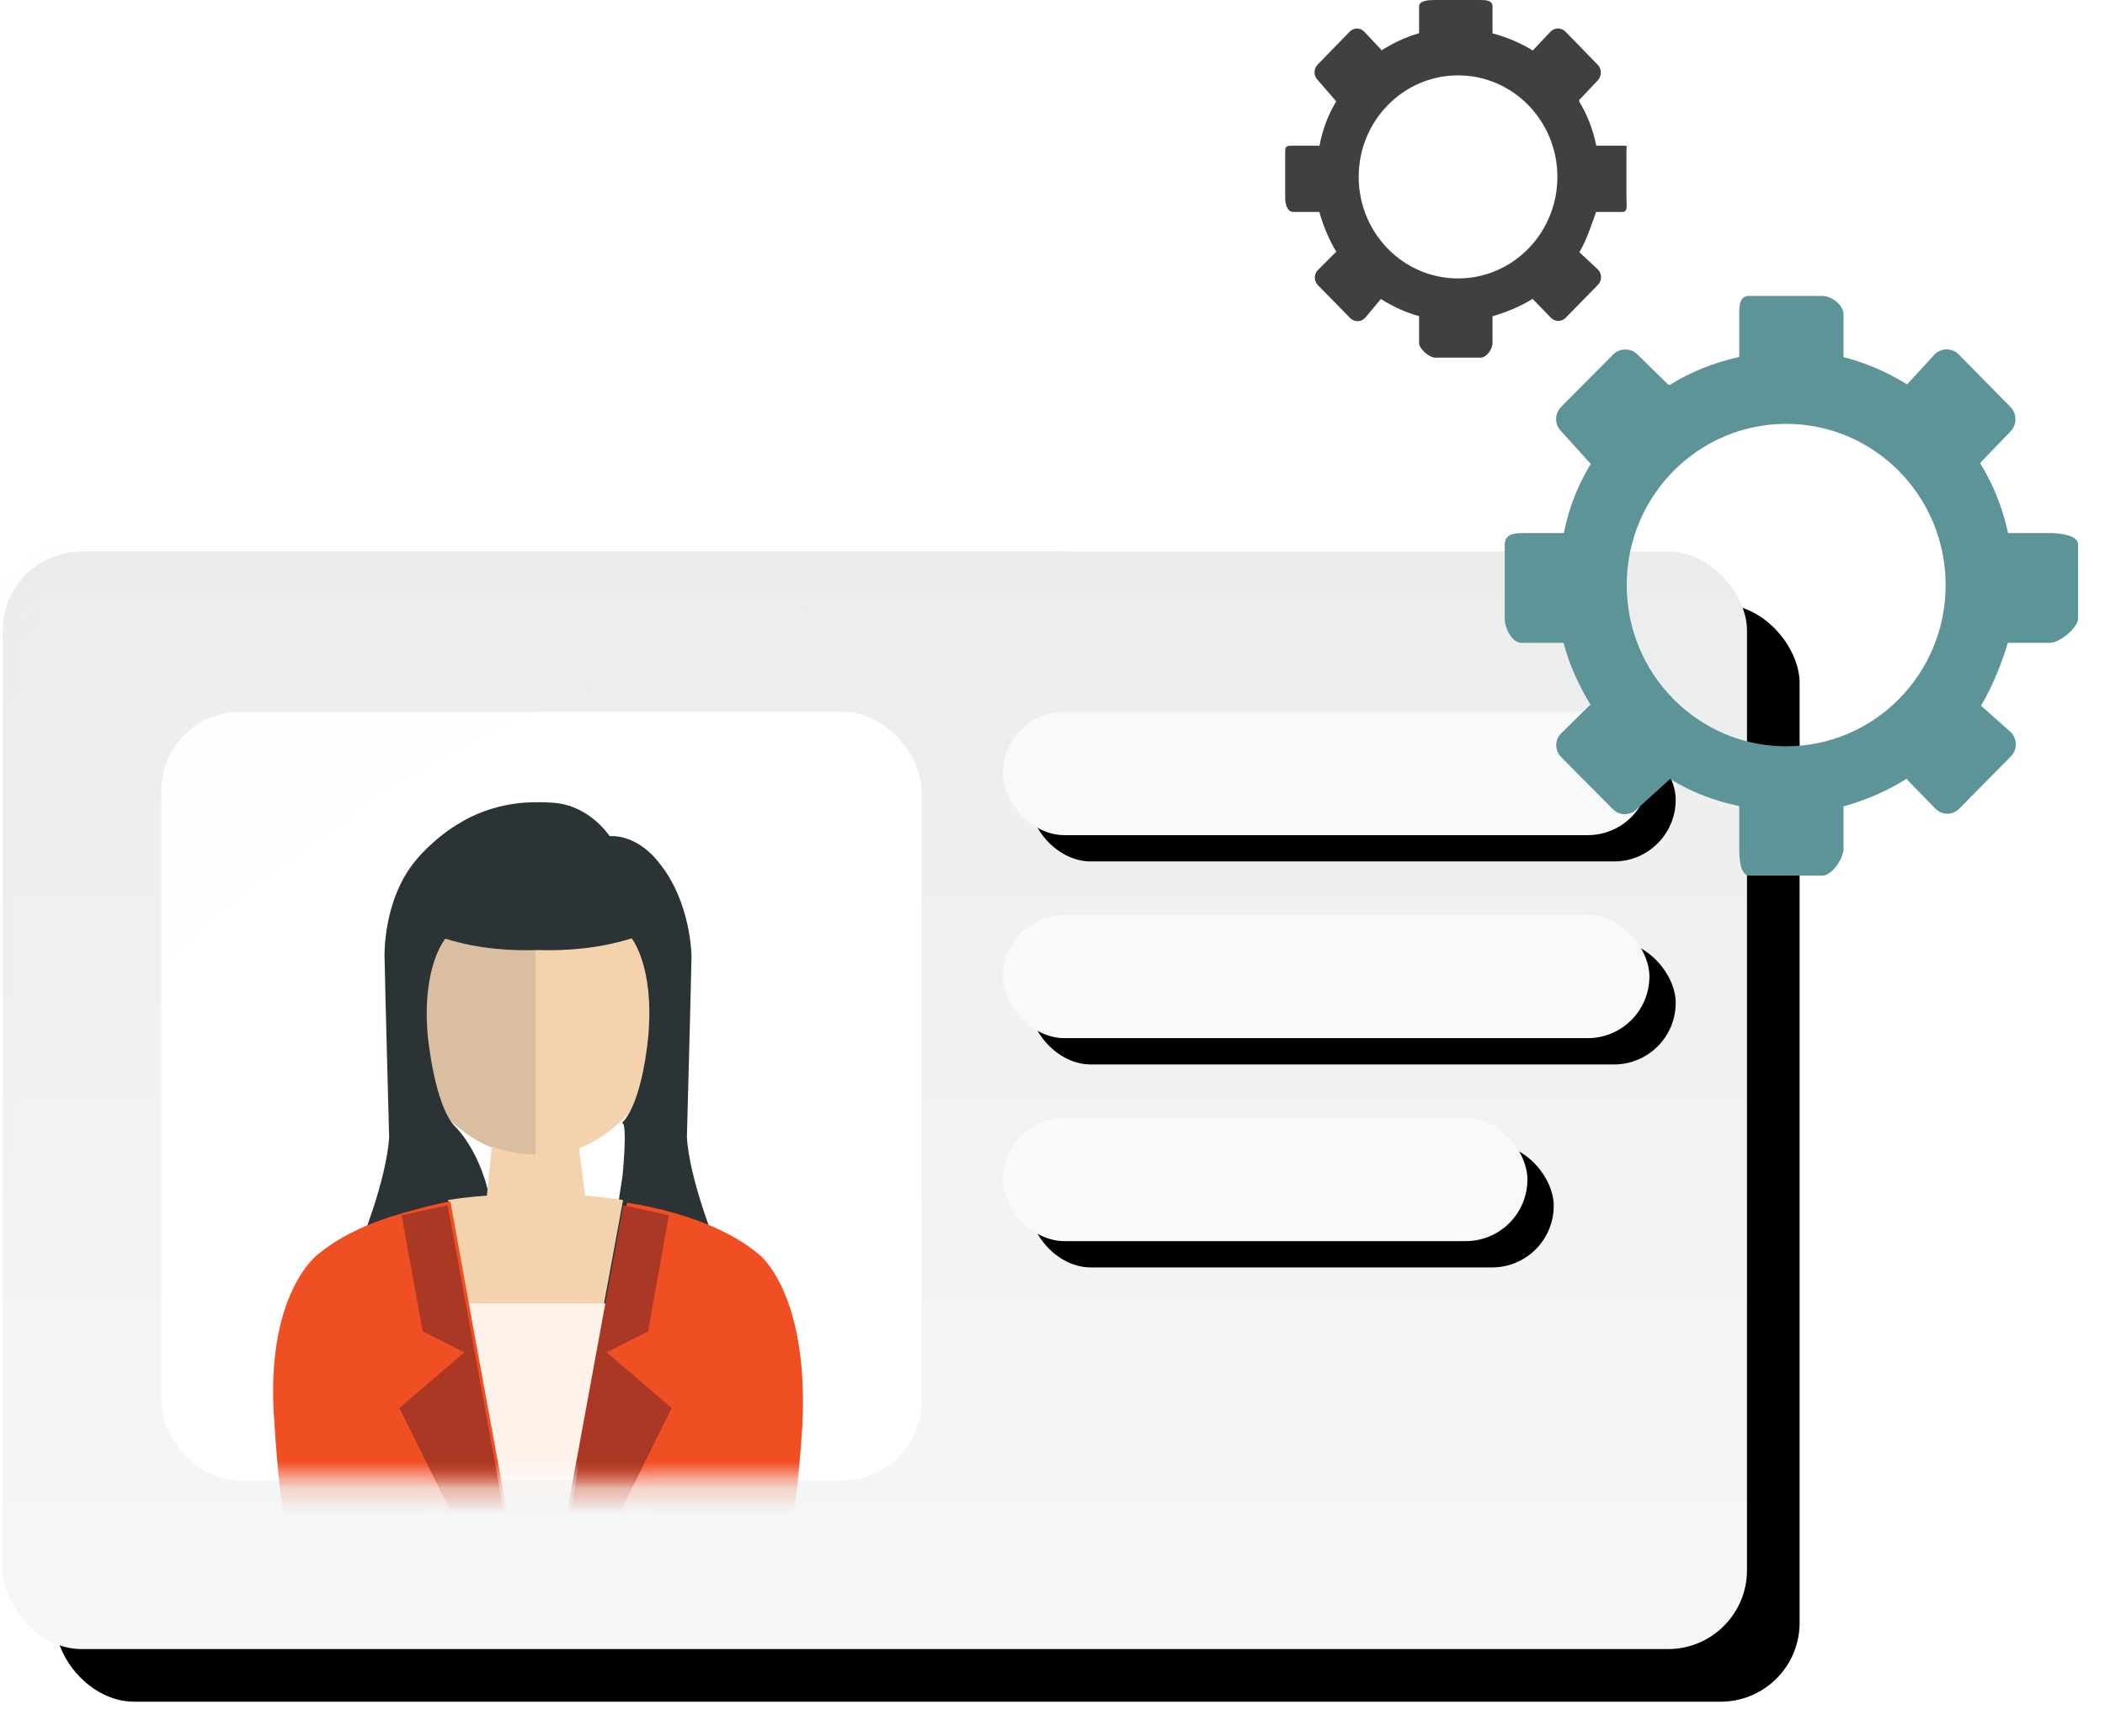 <?xml version="1.0" encoding="UTF-8"?>
<svg xmlns="http://www.w3.org/2000/svg" xmlns:xlink="http://www.w3.org/1999/xlink" width="80px" height="66px" viewBox="0 0 80 66" version="1.1">
    <title>8592929A-1B74-41BF-A20C-FC5CE2D3EC3C</title>
    <defs>
        <linearGradient x1="50%" y1="0%" x2="50%" y2="100%" id="linearGradient-1">
            <stop stop-color="#EBECEC" offset="0%"/>
            <stop stop-color="#F6F7F7" offset="100%"/>
        </linearGradient>
        <rect id="path-2" x="0" y="0" width="66.29" height="41.717" rx="3"/>
        <filter x="-1.5%" y="-2.4%" width="106.0%" height="109.6%" filterUnits="objectBoundingBox" id="filter-4">
            <feOffset dx="2" dy="2" in="SourceAlpha" result="shadowOffsetOuter1"/>
            <feColorMatrix values="0 0 0 0 0.353   0 0 0 0 0.353   0 0 0 0 0.353  0 0 0 0.4 0" type="matrix" in="shadowOffsetOuter1"/>
        </filter>
        <rect id="path-5" x="38.012" y="6.093" width="24.569" height="4.687" rx="2.344"/>
        <filter x="-2.0%" y="-10.7%" width="108.1%" height="142.7%" filterUnits="objectBoundingBox" id="filter-6">
            <feOffset dx="1" dy="1" in="SourceAlpha" result="shadowOffsetOuter1"/>
            <feColorMatrix values="0 0 0 0 0.353   0 0 0 0 0.353   0 0 0 0 0.353  0 0 0 0.1 0" type="matrix" in="shadowOffsetOuter1"/>
        </filter>
        <rect id="path-7" x="38.012" y="13.809" width="24.569" height="4.687" rx="2.344"/>
        <filter x="-2.0%" y="-10.7%" width="108.1%" height="142.7%" filterUnits="objectBoundingBox" id="filter-8">
            <feOffset dx="1" dy="1" in="SourceAlpha" result="shadowOffsetOuter1"/>
            <feColorMatrix values="0 0 0 0 0.353   0 0 0 0 0.353   0 0 0 0 0.353  0 0 0 0.1 0" type="matrix" in="shadowOffsetOuter1"/>
        </filter>
        <rect id="path-9" x="38.012" y="21.524" width="19.933" height="4.687" rx="2.344"/>
        <filter x="-2.5%" y="-10.7%" width="110.0%" height="142.7%" filterUnits="objectBoundingBox" id="filter-10">
            <feOffset dx="1" dy="1" in="SourceAlpha" result="shadowOffsetOuter1"/>
            <feColorMatrix values="0 0 0 0 0.353   0 0 0 0 0.353   0 0 0 0 0.353  0 0 0 0.1 0" type="matrix" in="shadowOffsetOuter1"/>
        </filter>
        <rect id="path-11" x="-1.41635058e-13" y="-3.83007623e-14" width="28.894" height="29.215" rx="3"/>
    </defs>
    <g id="Titulinis" stroke="none" stroke-width="1" fill="none" fill-rule="evenodd">
        <g id="LSP-Title-1440" transform="translate(-708, -725)">
            <g id="Group-6" transform="translate(708, 725)">
                <g id="Group-4" transform="translate(0, 20.815)">
                    <g id="Group-3" transform="translate(0.104, 0.148)">
                        <mask id="mask-3" fill="white">
                            <use xlink:href="#path-2"/>
                        </mask>
                        <g id="Rectangle">
                            <use fill="black" fill-opacity="1" filter="url(#filter-4)" xlink:href="#path-2"/>
                            <use fill="url(#linearGradient-1)" fill-rule="evenodd" xlink:href="#path-2"/>
                        </g>
                        <g id="Rectangle" mask="url(#mask-3)">
                            <use fill="black" fill-opacity="1" filter="url(#filter-6)" xlink:href="#path-5"/>
                            <use fill="#F9F9F9" fill-rule="evenodd" xlink:href="#path-5"/>
                        </g>
                        <g id="Rectangle-Copy" mask="url(#mask-3)">
                            <use fill="black" fill-opacity="1" filter="url(#filter-8)" xlink:href="#path-7"/>
                            <use fill="#F9F9F9" fill-rule="evenodd" xlink:href="#path-7"/>
                        </g>
                        <g id="Rectangle-Copy-2" mask="url(#mask-3)">
                            <use fill="black" fill-opacity="1" filter="url(#filter-10)" xlink:href="#path-9"/>
                            <use fill="#F9F9F9" fill-rule="evenodd" xlink:href="#path-9"/>
                        </g>
                        <g id="Group" mask="url(#mask-3)">
                            <g transform="translate(6.026, 6.093)">
                                <mask id="mask-12" fill="white">
                                    <use xlink:href="#path-11"/>
                                </mask>
                                <use id="Rectangle" stroke="none" fill="#FFFFFF" fill-rule="evenodd" xlink:href="#path-11"/>
                                <path d="M19.398,10.722 C19.398,14.126 17.123,16.887 14.317,16.887 C11.512,16.887 9.237,14.126 9.237,10.722 C9.237,7.318 11.512,4.558 14.317,4.558 C17.123,4.558 19.398,7.318 19.398,10.722" id="Fill-983" stroke="none" fill="#F3D2AD" fill-rule="evenodd" mask="url(#mask-12)"/>
                                <path d="M9.052,10.722 C9.052,14.127 11.36,16.887 14.225,16.887 L14.225,4.558 C11.36,4.558 9.052,7.318 9.052,10.722" id="Fill-984" stroke="none" fill="#D9BEA2" fill-rule="evenodd" mask="url(#mask-12)"/>
                                <path d="M21.121,20.362 C21.121,20.362 20.069,17.806 19.975,16.16 C19.975,16.16 20.126,10.635 20.151,9.277 C20.151,9.277 20.135,7.211 18.903,5.722 C18.903,5.722 18.163,4.677 17.039,4.725 C17.039,4.725 16.314,3.596 14.974,3.463 C14.974,3.463 14.742,3.437 14.317,3.437 C13.892,3.437 13.661,3.463 13.661,3.463 C12.32,3.596 11.43,4.176 11.43,4.176 C10.35,4.779 9.655,5.666 9.655,5.666 C8.423,7.155 8.484,9.277 8.484,9.277 C8.509,10.635 8.659,16.16 8.659,16.16 C8.565,17.806 7.514,20.362 7.514,20.362 L6.651,25.563 C7.837,26.584 10.98,25.647 10.98,25.647 C12.209,25.311 12.526,24.957 12.526,24.957 C11.879,22.928 12.583,19.23 12.583,19.23 C12.375,16.921 11.193,15.792 11.193,15.792 C10.365,14.986 10.122,12.26 10.122,12.26 C9.907,9.637 10.798,8.622 10.798,8.622 C12.057,9.014 13.237,9.087 14.317,9.055 C15.397,9.087 16.615,9.002 17.875,8.611 C17.875,8.611 18.728,9.637 18.513,12.26 C18.513,12.26 18.318,14.841 17.489,15.646 C17.489,15.646 17.739,15.308 17.531,17.618 C17.531,17.618 16.756,22.928 16.108,24.957 C16.108,24.957 16.45,25.29 17.655,25.647 C17.655,25.647 20.798,26.584 21.984,25.563 L21.121,20.362" id="Fill-985" stroke="none" fill="#2C3334" fill-rule="evenodd" mask="url(#mask-12)"/>
                                <path d="M17.55,18.556 L16.725,23.036 L11.725,23.036 L10.9,18.555 C11.772,18.418 12.374,18.39 12.374,18.39 L12.566,16.512 C12.566,16.512 13.309,16.833 14.218,16.823 C15.135,16.813 15.864,16.498 15.864,16.498 L16.11,18.394 C16.11,18.394 16.696,18.421 17.55,18.556" id="Fill-986" stroke="none" fill="#F3D2AD" fill-rule="evenodd" mask="url(#mask-12)"/>
                                <polygon id="Fill-987" stroke="none" fill="#FFF2EB" fill-rule="evenodd" mask="url(#mask-12)" points="9.976 37.061 18.659 37.061 18.659 22.49 9.976 22.49"/>
                                <path d="M24.366,27.09 C24.366,27.09 24.162,30.645 23.727,32.02 C23.727,32.02 22.873,35.888 18.655,37.299 C17.714,37.614 16.605,37.807 15.301,37.806 L14.331,37.808 L13.364,37.806 C12.021,37.825 10.884,37.628 9.925,37.297 C5.817,35.884 4.942,32.02 4.942,32.02 C4.507,30.645 4.302,27.09 4.302,27.09 C4.22,26.075 4.239,25.205 4.323,24.463 C4.652,21.548 5.974,20.603 5.974,20.603 C6.898,19.843 8.097,19.353 9.215,19.04 L9.228,19.037 L9.234,19.035 C9.243,19.032 9.251,19.03 9.259,19.027 C9.878,18.856 10.469,18.694 10.972,18.614 L10.985,18.568 L10.987,18.568 L10.988,18.617 L11.82,23.209 L11.819,23.209 L14.169,36.026 L14.345,36.901 L14.518,36.018 L17.699,18.656 L17.7,18.656 C18.211,18.737 18.818,18.858 19.453,19.037 L19.459,19.039 C20.569,19.351 21.765,19.84 22.692,20.603 C22.692,20.603 23.92,21.495 24.285,24.479 C24.375,25.216 24.413,26.08 24.366,27.09" id="Fill-991" stroke="none" fill="#F04E23" fill-rule="evenodd" mask="url(#mask-12)"/>
                                <polyline id="Fill-992" stroke="none" fill="#AB3824" fill-rule="evenodd" mask="url(#mask-12)" points="14.225 36.874 13.781 36.006 9.052 26.462 11.517 24.349 9.941 23.55 9.884 23.266 9.134 19.137 9.139 19.133 9.139 19.133 9.146 19.131 9.176 19.124 10.875 18.757 10.882 18.755 10.883 18.755 10.883 18.755 11.714 23.266 14.05 36.003 14.225 36.874"/>
                                <polyline id="Fill-993" stroke="none" fill="#AB3824" fill-rule="evenodd" mask="url(#mask-12)" points="19.398 26.462 14.672 35.995 14.225 36.874 14.398 35.999 17.559 18.755 17.557 18.755 19.29 19.134 19.29 19.135 18.55 23.266 18.504 23.549 16.929 24.348 19.398 26.462"/>
                            </g>
                        </g>
                        <path d="M-0.104,23.287 C-0.104,22.969 -0.104,15.165 -0.104,-0.124 L42.08,-0.124 C37.607,0.08 32.354,1.354 26.319,3.698 C17.267,7.213 16.675,7.419 10.094,12.298 C3.513,17.177 -0.104,23.765 -0.104,23.287 Z" id="Path-2" fill="#DFDCDC" opacity="0.2" mask="url(#mask-3)"/>
                    </g>
                </g>
                <g id="Group-2" transform="translate(48.843, 0)">
                    <path d="M6.57,10.583 C4.485,10.583 2.794,8.855 2.794,6.724 C2.794,4.592 4.485,2.865 6.57,2.865 C8.655,2.865 10.345,4.592 10.345,6.724 C10.345,8.855 8.655,10.583 6.57,10.583 Z M12.819,5.538 L11.823,5.538 C11.687,4.867 11.465,4.337 11.171,3.854 L11.175,3.801 L11.879,3.056 C12.036,2.895 12.036,2.623 11.879,2.463 L10.654,1.204 C10.497,1.044 10.243,1.041 10.086,1.201 L9.409,1.92 C8.921,1.616 8.372,1.397 7.88,1.268 L7.88,0.244 C7.88,0.018 7.645,0 7.423,0 L5.69,0 C5.468,0 5.089,0.018 5.089,0.244 L5.089,1.263 C4.597,1.401 4.111,1.628 3.638,1.929 L3.684,1.925 L3.005,1.205 C2.848,1.044 2.607,1.044 2.45,1.205 L1.231,2.458 C1.074,2.618 1.077,2.877 1.234,3.038 L1.94,3.852 C1.642,4.352 1.432,4.867 1.305,5.538 L0.304,5.538 C0.082,5.538 0,5.533 0,5.76 L0,7.532 C0,7.758 0.082,8.055 0.304,8.055 L1.3,8.055 C1.436,8.559 1.658,9.101 1.951,9.584 L1.948,9.559 L1.243,10.265 C1.087,10.426 1.087,10.678 1.243,10.838 L2.469,12.088 C2.626,12.248 2.88,12.246 3.036,12.086 L3.636,11.365 C4.125,11.669 4.597,11.885 5.089,12.014 L5.089,13.038 C5.089,13.264 5.478,13.593 5.699,13.593 L7.433,13.593 C7.654,13.593 7.88,13.264 7.88,13.038 L7.88,12.019 C8.372,11.881 8.935,11.654 9.408,11.354 L9.4,11.357 L10.099,12.077 C10.255,12.237 10.507,12.237 10.663,12.077 L11.887,10.825 C12.044,10.665 12.043,10.405 11.887,10.245 L11.182,9.586 C11.479,9.086 11.691,8.391 11.818,8.055 L12.819,8.055 C13.04,8.055 12.969,7.749 12.969,7.522 L12.969,5.751 C12.969,5.524 13.04,5.538 12.819,5.538 L12.819,5.538 Z" id="Fill-49" fill="#404040"/>
                    <path d="M19.04,28.366 C15.693,28.366 12.98,25.622 12.98,22.238 C12.98,18.854 15.693,16.11 19.04,16.11 C22.387,16.11 25.101,18.854 25.101,22.238 C25.101,25.622 22.387,28.366 19.04,28.366 Z M29.072,20.262 L27.473,20.262 C27.256,19.26 26.899,18.401 26.427,17.634 L26.433,17.573 L27.564,16.402 C27.815,16.148 27.815,15.722 27.564,15.468 L25.597,13.471 C25.345,13.217 24.937,13.213 24.686,13.468 L23.636,14.61 C22.852,14.127 22.044,13.781 21.219,13.575 L21.219,11.95 C21.219,11.59 20.767,11.249 20.411,11.249 L17.628,11.249 C17.272,11.249 17.257,11.59 17.257,11.95 L17.257,13.567 C16.267,13.787 15.39,14.147 14.631,14.624 L14.557,14.619 L13.392,13.475 C13.14,13.22 12.715,13.22 12.464,13.475 L10.488,15.465 C10.236,15.719 10.232,16.131 10.483,16.385 L11.613,17.632 C11.135,18.425 10.792,19.26 10.589,20.262 L8.981,20.262 C8.626,20.262 8.344,20.348 8.344,20.708 L8.344,23.521 C8.344,23.881 8.626,24.434 8.981,24.434 L10.581,24.434 C10.798,25.269 11.155,26.054 11.626,26.821 L11.621,26.761 L10.49,27.872 C10.238,28.127 10.238,28.523 10.49,28.777 L12.457,30.758 C12.709,31.012 13.116,31.008 13.368,30.754 L14.628,29.608 C15.413,30.091 16.267,30.433 17.257,30.639 L17.257,32.264 C17.257,32.624 17.287,33.28 17.643,33.28 L20.426,33.28 C20.781,33.28 21.219,32.624 21.219,32.264 L21.219,30.647 C22.044,30.427 22.875,30.067 23.634,29.59 L23.602,29.595 L24.715,30.739 C24.966,30.993 25.365,30.993 25.616,30.739 L27.579,28.75 C27.831,28.496 27.828,28.083 27.577,27.829 L26.445,26.824 C26.922,26.03 27.262,25.102 27.465,24.434 L29.072,24.434 C29.428,24.434 30.132,23.866 30.132,23.506 L30.132,20.693 C30.132,20.333 29.428,20.262 29.072,20.262 L29.072,20.262 Z" id="Fill-75" fill="#5C9497"/>
                </g>
            </g>
        </g>
    </g>
</svg>
